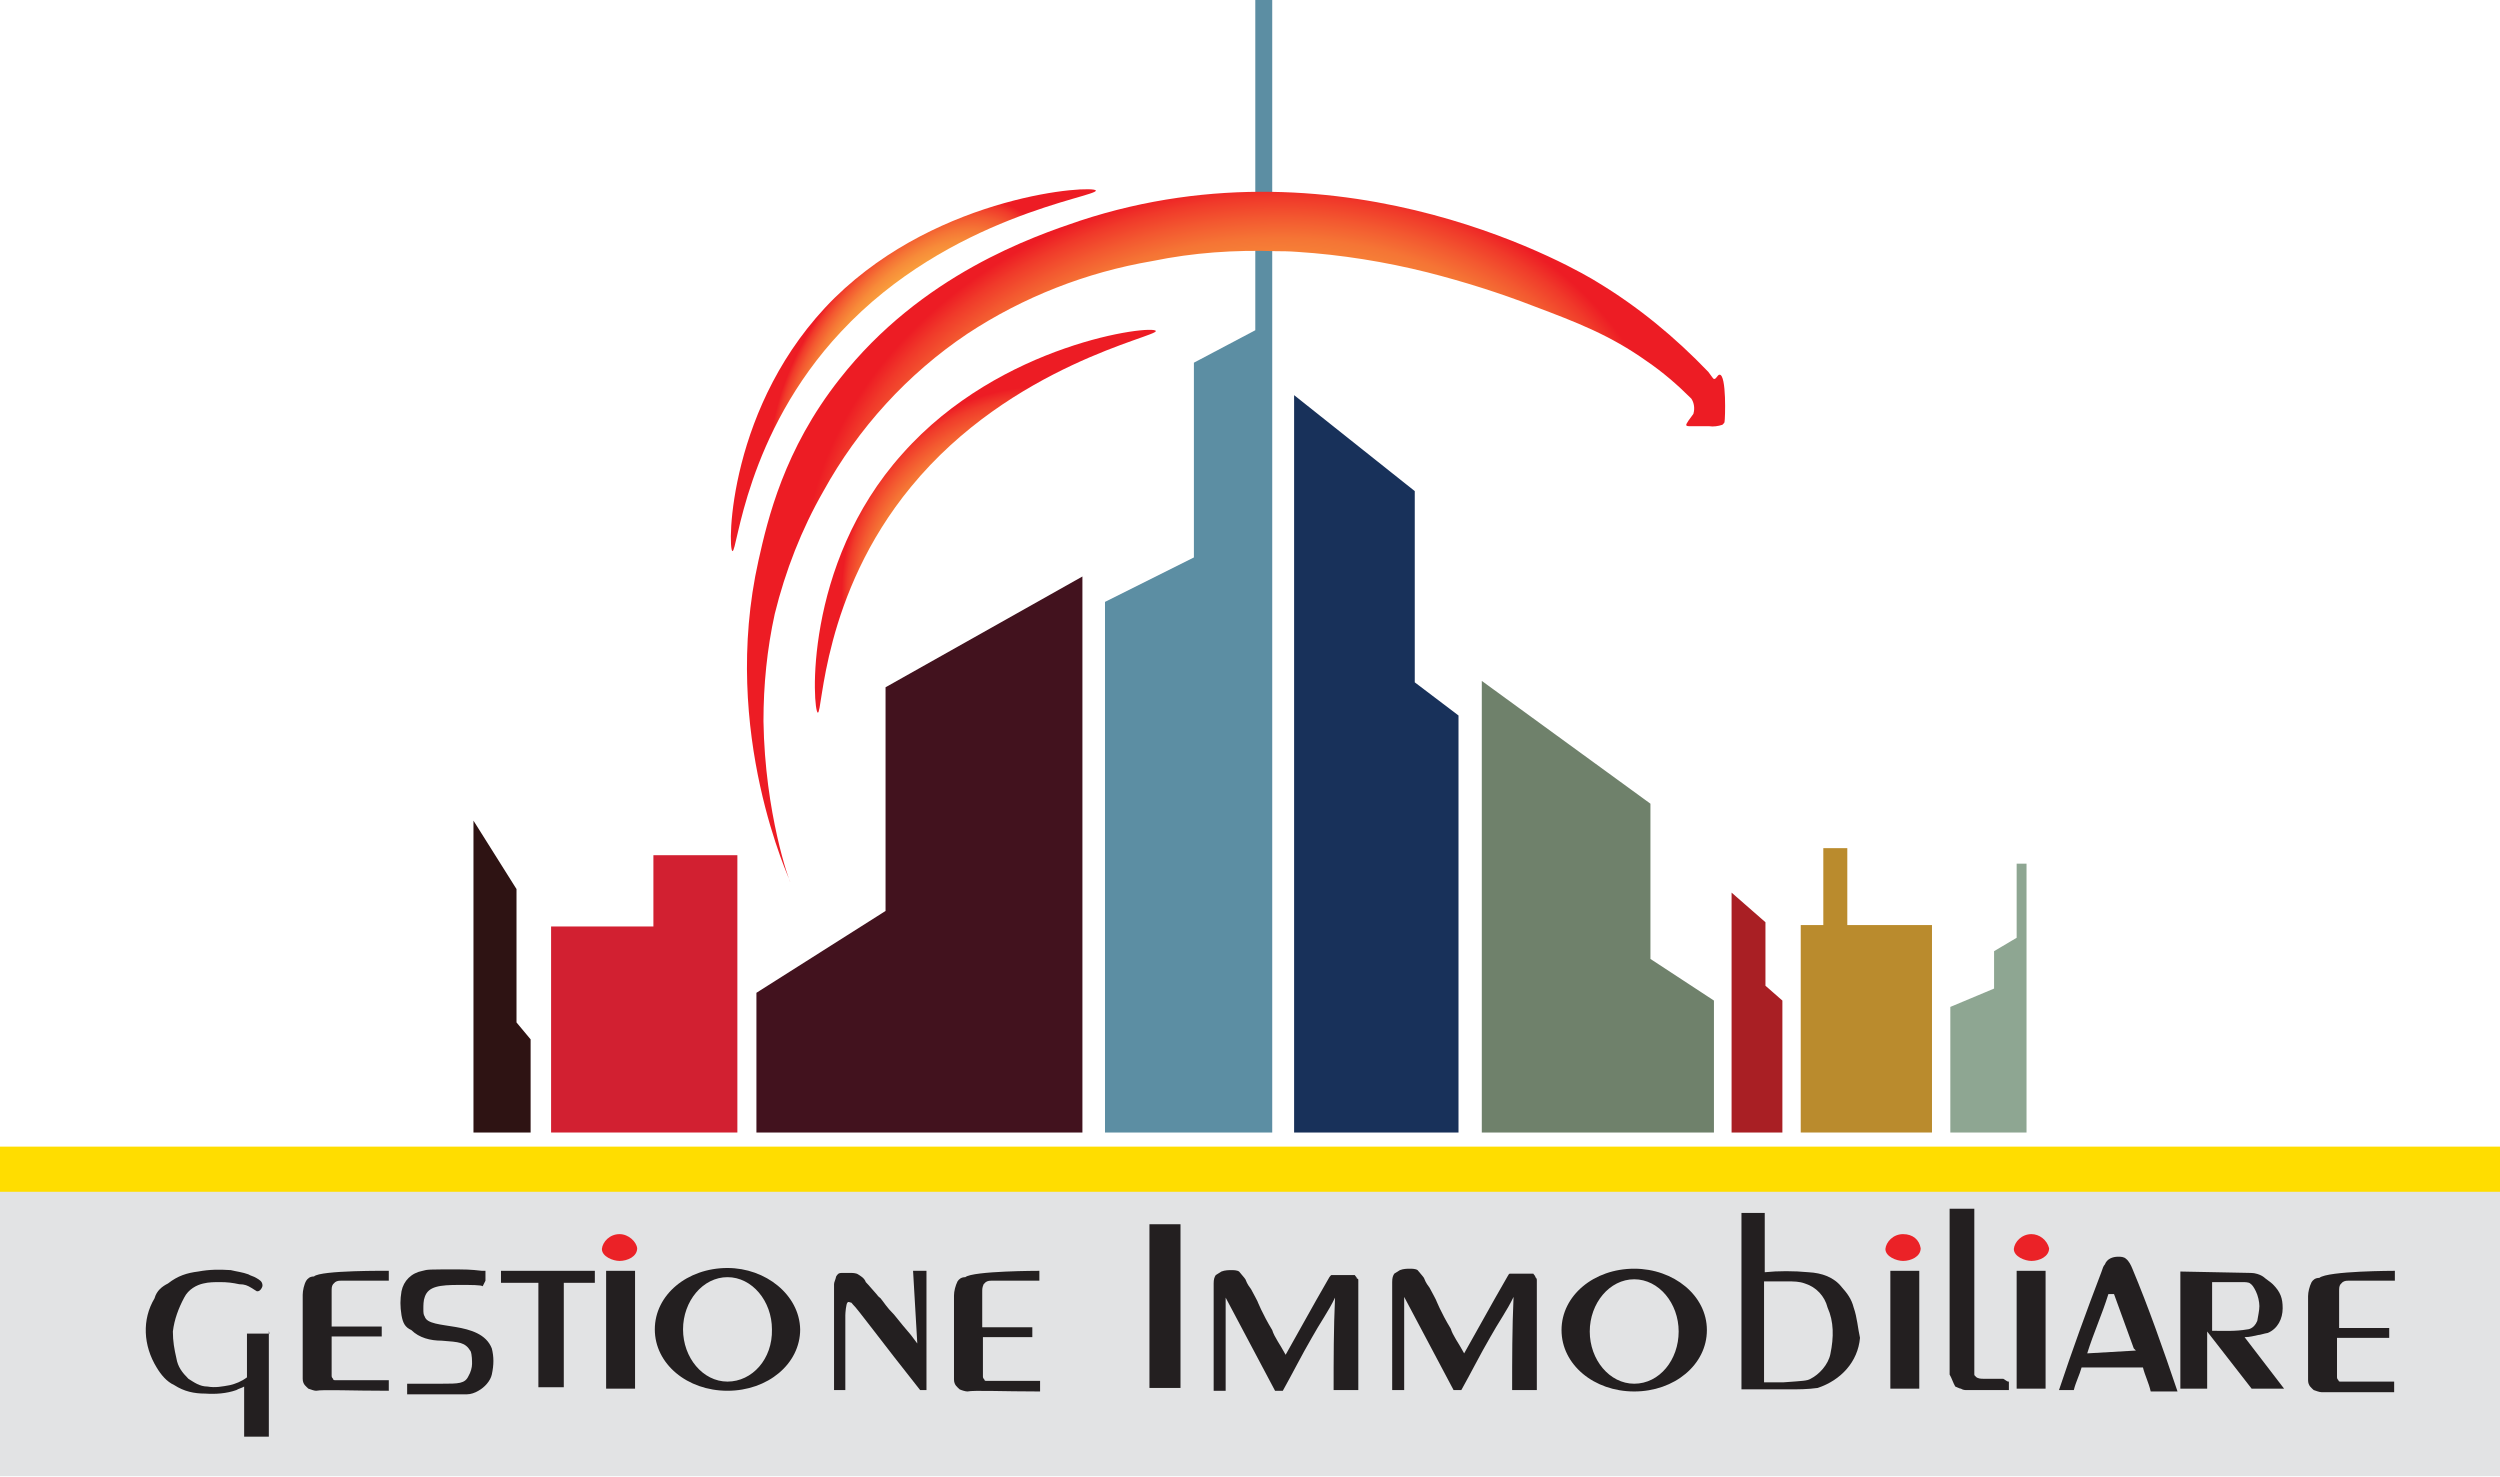 <?xml version="1.0" encoding="utf-8"?>
<!-- Generator: Adobe Illustrator 23.0.1, SVG Export Plug-In . SVG Version: 6.00 Build 0)  -->
<svg version="1.1" id="Layer_1" xmlns="http://www.w3.org/2000/svg" xmlns:xlink="http://www.w3.org/1999/xlink" x="0px" y="0px"
	 viewBox="0 0 354.3 209.3" style="enable-background:new 0 0 354.3 209.3;" xml:space="preserve">
<style type="text/css">
	.st0{fill:#E2E3E4;}
	.st1{fill:#FFDD00;}
	.st2{fill:#EF4136;}
	.st3{fill:#5C8EA3;}
	.st4{fill:#18315A;}
	.st5{fill:#6F816B;}
	.st6{fill:#BA8B2D;}
	.st7{fill:#A91F24;}
	.st8{fill:#D22031;}
	.st9{fill:#8EA692;}
	.st10{fill:#42121E;}
	.st11{fill:#2E1313;}
	.st12{fill:url(#SVGID_1_);}
	.st13{fill:url(#SVGID_2_);}
	.st14{fill:url(#SVGID_3_);}
	.st15{fill:#231F20;}
	.st16{fill:#EB2227;}
</style>
<title>GestioneImmobiliare</title>
<rect y="168.8" class="st0" width="354.3" height="40.4"/>
<rect y="162.5" class="st1" width="354.3" height="6.4"/>
<g>
	<path class="st2" d="M242,50.9"/>
	<polygon class="st3" points="180.3,0 180.3,160.5 156.6,160.5 156.6,85.3 169.2,79 169.2,51.4 177.9,46.8 177.9,0 	"/>
	<polygon class="st4" points="206.7,101.4 206.7,160.5 183.4,160.5 183.4,56 200.5,69.6 200.5,96.7 	"/>
	<polygon class="st5" points="242.9,141.8 242.9,160.5 210,160.5 210,96.5 233.9,113.9 233.9,135.9 	"/>
	<polygon class="st6" points="273.8,131.1 273.8,160.5 255.2,160.5 255.2,131.1 258.4,131.1 258.4,120.2 261.8,120.2 261.8,131.1 	
		"/>
	<polygon class="st7" points="252.6,141.8 252.6,160.5 245.4,160.5 245.4,126.5 250.2,130.7 250.2,139.7 	"/>
	<polygon class="st8" points="104.5,121.2 104.5,160.5 78.1,160.5 78.1,131.3 92.6,131.3 92.6,121.2 	"/>
	<polygon class="st9" points="287.2,122.4 287.2,160.5 276.4,160.5 276.4,142.7 282.6,140.1 282.6,134.8 285.8,132.9 285.8,122.4 	
		"/>
	<polygon class="st10" points="153.4,81.7 153.4,160.5 107.2,160.5 107.2,140.7 125.5,129.1 125.5,97.4 	"/>
	<polygon class="st11" points="75.2,147.3 75.2,160.5 67.1,160.5 67.1,116.3 73.2,126 73.2,144.9 	"/>
	
		<radialGradient id="SVGID_1_" cx="74.78" cy="-5.806" r="64.21" fx="74.78" fy="-15.576" gradientTransform="matrix(0.923 -0.289 -0.262 -0.723 104.946 93.207)" gradientUnits="userSpaceOnUse">
		<stop  offset="0.14" style="stop-color:#FBB040"/>
		<stop  offset="0.5" style="stop-color:#FBAE40"/>
		<stop  offset="0.63" style="stop-color:#FAA73E"/>
		<stop  offset="0.72" style="stop-color:#F99C3C"/>
		<stop  offset="0.79" style="stop-color:#F78B39"/>
		<stop  offset="0.86" style="stop-color:#F57535"/>
		<stop  offset="0.91" style="stop-color:#F35930"/>
		<stop  offset="0.96" style="stop-color:#F03A2A"/>
		<stop  offset="1" style="stop-color:#ED1C24"/>
	</radialGradient>
	<path class="st12" d="M112,125c0.1,0-10-21.1-4.5-45.6c1.3-5.8,3.6-15.7,11.5-25.7c11.6-14.8,27.5-20.2,34-22.4
		c37.9-12.5,71.2,7.3,73.4,8.7c5.8,3.5,11,7.8,15.7,12.7l0,0c0.6,0.8,0.7,1,0.8,1c0.3,0.1,0.5-0.6,0.8-0.6c1,0,0.8,6.3,0.7,6.7
		c0,0.1-0.1,0.2-0.2,0.3l-0.1,0.1l0,0c-0.6,0.2-1.3,0.3-1.9,0.2c-0.6,0-2.1,0-2.8,0c-0.1,0-0.3,0-0.4-0.1s0.1-0.4,0.3-0.7
		c0.7-1,0.7-0.9,0.7-1c0.2-0.7,0.1-1.5-0.3-2.1l-0.1-0.1c-1.9-1.9-4-3.7-6.2-5.2c-5.2-3.7-9.9-5.5-16-7.8c-4.9-1.9-10-3.5-15.1-4.8
		l0,0c-6-1.5-12.2-2.5-18.4-2.9c-1.3-0.1-2.3-0.1-3-0.1c-5.9-0.2-11.8,0.2-17.6,1.4c-9.4,1.6-18.3,5.1-26.2,10.3
		c-8.5,5.7-15.5,13.4-20.4,22.3c-3.1,5.4-5.4,11.3-6.9,17.4c-1.1,5-1.6,10.1-1.6,15.2C108.4,115.3,111.9,125,112,125z"/>
	
		<radialGradient id="SVGID_2_" cx="310.706" cy="322.567" r="15.8" gradientTransform="matrix(0.826 0.472 0.952 -1.436 -434.673 368.835)" gradientUnits="userSpaceOnUse">
		<stop  offset="1.000000e-02" style="stop-color:#FBB040"/>
		<stop  offset="0.42" style="stop-color:#FBAE40"/>
		<stop  offset="0.57" style="stop-color:#FAA73E"/>
		<stop  offset="0.68" style="stop-color:#F99C3C"/>
		<stop  offset="0.76" style="stop-color:#F78B39"/>
		<stop  offset="0.83" style="stop-color:#F57535"/>
		<stop  offset="0.9" style="stop-color:#F35930"/>
		<stop  offset="0.96" style="stop-color:#F03A2A"/>
		<stop  offset="1" style="stop-color:#ED1C24"/>
	</radialGradient>
	<path class="st13" d="M155.3,27c0.3,0.9-20.8,3.6-36.1,20c-13.6,14.5-14.7,31.3-15.4,31.1c-0.7-0.2-0.7-20.9,14.5-35.9
		C133.3,27.5,155,26.2,155.3,27z"/>
	<path class="st2" d="M118.4,54.3"/>
	<path class="st2" d="M151.6,29.5"/>
	
		<radialGradient id="SVGID_3_" cx="128.326" cy="95.723" r="29.48" fx="117.507" fy="87.116" gradientTransform="matrix(0.971 -5.782652e-02 -6.799723e-02 -1.002 29.889 187.713)" gradientUnits="userSpaceOnUse">
		<stop  offset="7.000000e-02" style="stop-color:#FBB040"/>
		<stop  offset="0.45" style="stop-color:#FBAE40"/>
		<stop  offset="0.59" style="stop-color:#FAA73E"/>
		<stop  offset="0.69" style="stop-color:#F99C3C"/>
		<stop  offset="0.77" style="stop-color:#F78B39"/>
		<stop  offset="0.84" style="stop-color:#F57535"/>
		<stop  offset="0.9" style="stop-color:#F35930"/>
		<stop  offset="0.96" style="stop-color:#F03A2A"/>
		<stop  offset="1" style="stop-color:#ED1C24"/>
	</radialGradient>
	<path class="st14" d="M163.8,46.9c0.4,0.8-20.5,4.8-34.7,22.1c-12.6,15.3-12.5,32.1-13.2,32c-0.7-0.1-2.2-20.9,12-36.7
		C141.8,48.6,163.4,46,163.8,46.9z"/>
</g>
<g>
	<path class="st15" d="M103.1,179.7c-5.7,0-10.3,3.8-10.3,8.7s4.6,8.7,10.3,8.7s10.3-3.8,10.3-8.7
		C113.3,183.5,108.5,179.7,103.1,179.7z M103.1,195.8c-3.5,0-6.3-3.4-6.3-7.4s2.8-7.4,6.3-7.4c3.5,0,6.3,3.4,6.3,7.4
		C109.5,192.6,106.6,195.8,103.1,195.8z"/>
	<rect x="285.8" y="180.1" class="st15" width="4.1" height="16.7"/>
	<path class="st16" d="M287.9,174.9c-1.4,0-2.4,1.1-2.5,2.1c0,1.1,1.6,1.7,2.5,1.7c1.1,0,2.5-0.6,2.5-1.8
		C290.1,175.7,289,174.9,287.9,174.9z"/>
	<path class="st15" d="M284.7,195.8v1.2h-6c-0.2,0-0.5,0-0.8-0.2c-0.2,0-0.5-0.2-0.8-0.3c-0.3-0.5-0.5-1.2-0.8-1.7v-23.5h3.5v23
		c0,0.2,0,0.3,0,0.5c0,0.2,0.2,0.2,0.2,0.3c0.3,0.3,0.8,0.3,1.1,0.3c0.9,0,1.9,0,2.8,0C284.5,195.8,284.5,195.8,284.7,195.8z"/>
	<rect x="162.9" y="173.5" class="st15" width="4.4" height="23.2"/>
	<path class="st15" d="M38.1,188.6v15h-3.5v-7.1c-0.3,0.2-0.8,0.3-1.1,0.5c-1.4,0.5-3,0.6-4.4,0.5c-1.6,0-3-0.3-4.4-1.2
		c-1.1-0.5-1.9-1.5-2.5-2.5c-1.9-3.1-2.1-6.8-0.3-9.8c0.3-1.1,1.1-1.7,1.9-2.1c1.4-1.1,2.7-1.5,4.3-1.7c1.6-0.3,3-0.3,4.6-0.2
		c0.8,0.2,1.7,0.3,2.5,0.6c0.3,0.2,0.8,0.3,1.1,0.5c0.5,0.3,0.9,0.5,0.9,1.1c0,0.2-0.2,0.5-0.3,0.6c-0.2,0.2-0.3,0.2-0.5,0.2
		c-0.3-0.2-0.5-0.3-0.8-0.5c-0.5-0.3-0.9-0.5-1.7-0.5c-0.9-0.2-1.7-0.3-2.7-0.3c-0.8,0-1.6,0-2.4,0.2c-0.9,0.2-2.1,0.8-2.7,2
		c-0.8,1.5-1.4,3.1-1.6,4.8c0,1.4,0.2,2.5,0.5,3.8c0.2,1.2,0.8,2,1.7,2.9c0.8,0.5,1.6,1.1,2.7,1.1c1.1,0.2,2.1,0,3.2-0.2
		c0.8-0.2,1.6-0.5,2.4-1.1V189h3.2C38.1,188.7,38.1,188.6,38.1,188.6z"/>
	<polygon class="st15" points="84.3,180.1 84.3,181.8 79.9,181.8 79.9,196.6 76.3,196.6 76.3,181.8 71,181.8 71,180.1 	"/>
	<path class="st15" d="M55.1,180.1v1.4h-6.8c-0.2,0-0.5,0-0.8,0.2c-0.2,0.2-0.2,0.2-0.3,0.3c-0.2,0.3-0.2,0.5-0.2,1.1v4.9
		c2.4,0,4.7,0,7.1,0v1.4H47c0,1.8,0,3.7,0,5.5c0,0.2,0,0.3,0.2,0.5c0,0.2,0.2,0.2,0.3,0.2c0.3,0,3.3,0,7.6,0c0,0.3,0,1.1,0,1.5
		c-5.4,0-9.3-0.2-10.3,0c-0.3,0-0.8-0.2-1.1-0.3c-0.3-0.3-0.8-0.6-0.8-1.4s0-1.2,0-1.8v-2.3c0-1.4,0-3.2,0-5.2c0-1.5,0-2,0-2.1v-0.5
		c0-0.6,0.2-1.5,0.5-2c0.2-0.3,0.5-0.6,1.1-0.6C45.4,180,55.1,180.1,55.1,180.1z"/>
	<path class="st15" d="M39.4,190.3"/>
	<path class="st15" d="M41.6,191"/>
	<path class="st15" d="M147.3,180.1v1.4h-6.8c-0.2,0-0.5,0-0.8,0.2c-0.2,0.2-0.2,0.2-0.3,0.3c-0.2,0.5-0.2,0.6-0.2,1.2v4.9
		c2.4,0,4.7,0,7.1,0v1.4h-7c0,1.8,0,3.7,0,5.5c0,0.2,0,0.3,0.2,0.5c0,0.2,0.2,0.2,0.3,0.2c0.3,0,3.3,0,7.6,0c0,0.3,0,1.1,0,1.5
		c-5.4,0-9.3-0.2-10.3,0c-0.3,0-0.9-0.2-1.1-0.3c-0.3-0.3-0.8-0.6-0.8-1.4c0-0.6,0-1.2,0-1.8v-2.3c0-1.4,0-3.2,0-5.2
		c0-1.5,0-2,0-2.1v-0.5c0-0.6,0.2-1.4,0.5-2c0.2-0.3,0.5-0.6,1.1-0.6C137.9,180.1,147.3,180.1,147.3,180.1z"/>
	<path class="st15" d="M339.4,180.1v1.4h-6.6c-0.2,0-0.5,0-0.8,0.2c-0.2,0.2-0.2,0.2-0.3,0.3c-0.2,0.3-0.2,0.5-0.2,1.1v5.1h7.1v1.4
		h-7.4c0,1.8,0,3.7,0,5.5c0,0.2,0,0.3,0.2,0.5c0,0.2,0.2,0.2,0.3,0.2c0.3,0,3.3,0,7.6,0c0,0.3,0,1.1,0,1.5c-5.4,0-8.9,0-10.3,0
		c-0.3,0-0.8-0.2-1.1-0.3c-0.3-0.3-0.8-0.6-0.8-1.4c0-0.6,0-1.2,0-1.8v-2.3c0-1.4,0-3.2,0-5.2c0-1.5,0-2,0-2.1v-0.5
		c0-0.6,0.2-1.4,0.5-2c0.2-0.3,0.5-0.6,1.1-0.6C329.9,180.1,339.4,180.1,339.4,180.1z"/>
	<path class="st15" d="M68.8,181.5c0-0.3,0-1.1,0-1.4h-0.5c-1.6-0.2-2.8-0.2-3.3-0.2c-4.3,0-4.4,0-5.1,0.2c-1.6,0.3-2.7,1.4-3,2.9
		c-0.2,1.2-0.2,2.1,0,3.4c0.2,1.1,0.5,1.7,1.4,2.1c1.1,1.1,2.7,1.5,4.3,1.5c2.5,0.2,3.3,0.2,4.1,1.5c0.2,0.5,0.2,1.4,0.2,1.8
		c0,0.5-0.2,1.2-0.5,1.7c-0.5,1.1-1.4,1.1-3.8,1.1c-1.1,0-0.9,0-1.7,0c-1.4,0-2.5,0-3.2,0c0,0.3,0,1.1,0,1.5c4.3,0,7.3,0,8.5,0
		c0.5,0,1.1-0.2,1.6-0.5c0.9-0.5,1.7-1.4,1.9-2.3c0.3-1.4,0.3-2.5,0-3.7c-1.6-4.1-8.9-2.5-9.5-4.5c-0.2-0.3-0.2-0.6-0.2-1.1
		c0-0.5,0-1.2,0.2-1.7c0.5-1.5,2.1-1.7,4.9-1.7c1.6,0,3.2,0,3.3,0.2L68.8,181.5z"/>
	<path class="st15" d="M129.4,180.1h1.9V197h-0.9c-5.4-6.8-9-11.7-9.5-12.1c-0.2-0.2-0.2-0.3-0.3-0.3c-0.2,0-0.3-0.2-0.5,0
		c-0.2,0.2-0.3,1.5-0.3,1.8c0,1.7,0,5.5,0,10.6h-1.6c0-5.1,0-10,0-15c0-0.3,0.2-0.6,0.3-1.1c0.2-0.3,0.3-0.5,0.8-0.5h0.2h0.2h0.8
		c0.3,0,0.8,0,1.1,0.2c0.3,0.2,0.9,0.5,1.1,1.1c0.2,0.2,0.2,0.2,1.6,1.8c0.2,0.3,0.3,0.3,0.5,0.5c0.5,0.6,0.8,1.2,1.9,2.3
		c1.1,1.4,1.4,1.7,2.4,2.9l0.9,1.2"/>
	<path class="st15" d="M318.1,189.5c0.8,0,1.4-0.2,1.9-0.3c0.3,0,0.8-0.2,1.4-0.3c1.4-0.6,2.1-2,2.1-3.5c0-1.4-0.3-2.3-1.4-3.4
		c-0.3-0.3-0.8-0.6-1.4-1.1c-0.5-0.3-1.1-0.5-1.7-0.5l-10-0.2v16.6h3.8v-8.1l6.3,8.1h4.6L318.1,189.5z M313.5,188.6
		c0-1.2,0-2.1,0-3.4c0-1.2,0-2.1,0-3.5h4.3c0.3,0,0.9,0,1.1,0.2c0.3,0.2,0.5,0.5,0.8,1.1c0.3,0.6,0.5,1.5,0.5,2.1s-0.2,1.5-0.3,2.1
		c-0.5,1.2-1.4,1.2-1.4,1.2C316.8,188.7,315.2,188.6,313.5,188.6z"/>
	<path class="st15" d="M302.2,179.8c-0.2-0.5-0.5-1.1-0.9-1.4c-0.3-0.3-0.8-0.3-1.1-0.3c-0.8,0-1.6,0.3-1.9,1.1
		c-0.2,0.2-0.3,0.5-0.5,1.1c-2.1,5.5-4.1,11-6,16.7h2.1c0.3-1.2,0.8-2.1,1.1-3.2h8.7c0.3,1.2,0.8,2.1,1.1,3.4h3.8
		C306.5,191,304.5,185.3,302.2,179.8z M295.8,191.8c0.9-2.9,2.1-5.5,3-8.4h0.8c0.9,2.5,1.9,5.2,2.8,7.7l0.3,0.3L295.8,191.8z"/>
	<path class="st15" d="M189,197h3.5c0-5.2,0-10.4,0-15.5c0-0.2,0-0.3-0.2-0.3c0-0.2-0.2-0.3-0.3-0.5c-1.7,0-2.8,0-3,0
		c0,0-0.2,0-0.3,0s-0.2,0.2-0.3,0.3c-0.2,0.3-2.8,4.9-6.2,11c-0.8-1.5-1.6-2.5-1.9-3.5c-1.4-2.3-2.1-4.1-2.1-4.1s-0.3-0.6-0.9-1.7
		c-0.2-0.3-0.5-0.6-0.8-1.4c-0.2-0.3-0.5-0.6-0.9-1.1l0,0c-0.3-0.2-0.8-0.2-1.1-0.2c-0.3,0-0.9,0-1.4,0.2c-0.3,0.2-0.5,0.3-0.8,0.5
		c-0.2,0.3-0.3,0.6-0.3,1.2v15.2h1.7c0-4.5,0-8.7,0-13.2c2.4,4.5,4.6,8.7,7,13.2h1.1c1.4-2.5,2.7-5.1,4.1-7.5c1.1-2,2.4-3.8,3.3-5.7
		C189,188.3,189,192.6,189,197z"/>
	<path class="st15" d="M262.7,185.3c-0.3-1.2-0.9-2-1.7-2.9c-1.1-1.4-2.8-2-4.7-2.1c-2.1-0.2-4.3-0.2-6.2,0v-8.4h-3.3v25h3.5
		c0.8,0,1.9,0,3.2,0s2.7,0,4.1-0.2c3.3-1.1,5.7-3.7,6-7.1C263.3,188.3,263.2,186.7,262.7,185.3z M259.4,191.9
		c-0.3,1.5-1.6,2.9-2.8,3.5c-0.5,0.3-1.1,0.3-3.8,0.5c-1.1,0-2.4,0-2.8,0v-14.3c0.8,0,1.9,0,3.3,0c0.9,0,1.7,0,2.5,0.3
		c1.6,0.5,2.8,1.8,3.2,3.4C259.9,187.3,259.9,189.5,259.4,191.9z"/>
	<path class="st15" d="M231.6,179.8c-5.7,0-10.3,3.8-10.3,8.7s4.6,8.7,10.3,8.7c5.7,0,10.3-3.8,10.3-8.7S237.2,179.8,231.6,179.8z
		 M231.6,196.1c-3.5,0-6.3-3.4-6.3-7.4s2.8-7.4,6.3-7.4c3.5,0,6.3,3.4,6.3,7.4S235.2,196.1,231.6,196.1z"/>
	<path class="st15" d="M182.7,175.2"/>
	<path class="st15" d="M208,175.2"/>
	<rect x="267.9" y="180.1" class="st15" width="4.1" height="16.7"/>
	<path class="st16" d="M269.7,174.9c-1.4,0-2.4,1.1-2.5,2.1c0,1.1,1.6,1.7,2.5,1.7c1.1,0,2.5-0.6,2.5-1.8
		C272,175.7,271.1,174.9,269.7,174.9z"/>
	<rect x="85.9" y="180.1" class="st15" width="4.1" height="16.7"/>
	<path class="st16" d="M87.8,174.9c-1.4,0-2.4,1.1-2.5,2.1c0,1.1,1.6,1.7,2.5,1.7c1.1,0,2.5-0.6,2.5-1.8
		C90.2,176,89.1,174.9,87.8,174.9z"/>
	<path class="st15" d="M214.3,197h3.5c0-5.2,0-10.4,0-15.5c0-0.2,0-0.3-0.2-0.5c0-0.2-0.2-0.3-0.3-0.5c-1.7,0-2.8,0-3,0
		c0,0-0.2,0-0.3,0c-0.2,0-0.2,0.2-0.3,0.3c-0.2,0.3-2.8,4.9-6.2,11c-0.8-1.5-1.6-2.5-1.9-3.5c-1.4-2.3-2.1-4.1-2.1-4.1
		s-0.3-0.6-0.9-1.7c-0.2-0.3-0.5-0.6-0.8-1.4c-0.2-0.3-0.5-0.6-0.9-1.1l0,0c-0.3-0.2-0.8-0.2-1.1-0.2c-0.3,0-0.9,0-1.4,0.2
		c-0.3,0.2-0.5,0.3-0.8,0.5c-0.2,0.3-0.3,0.6-0.3,1.2V197h1.7c0-4.5,0-8.7,0-13.2c2.4,4.5,4.6,8.7,7,13.2h1.1
		c1.4-2.5,2.7-5.1,4.1-7.5c1.1-2,2.4-3.8,3.3-5.7C214.3,188.3,214.3,192.6,214.3,197z"/>
</g>
</svg>

